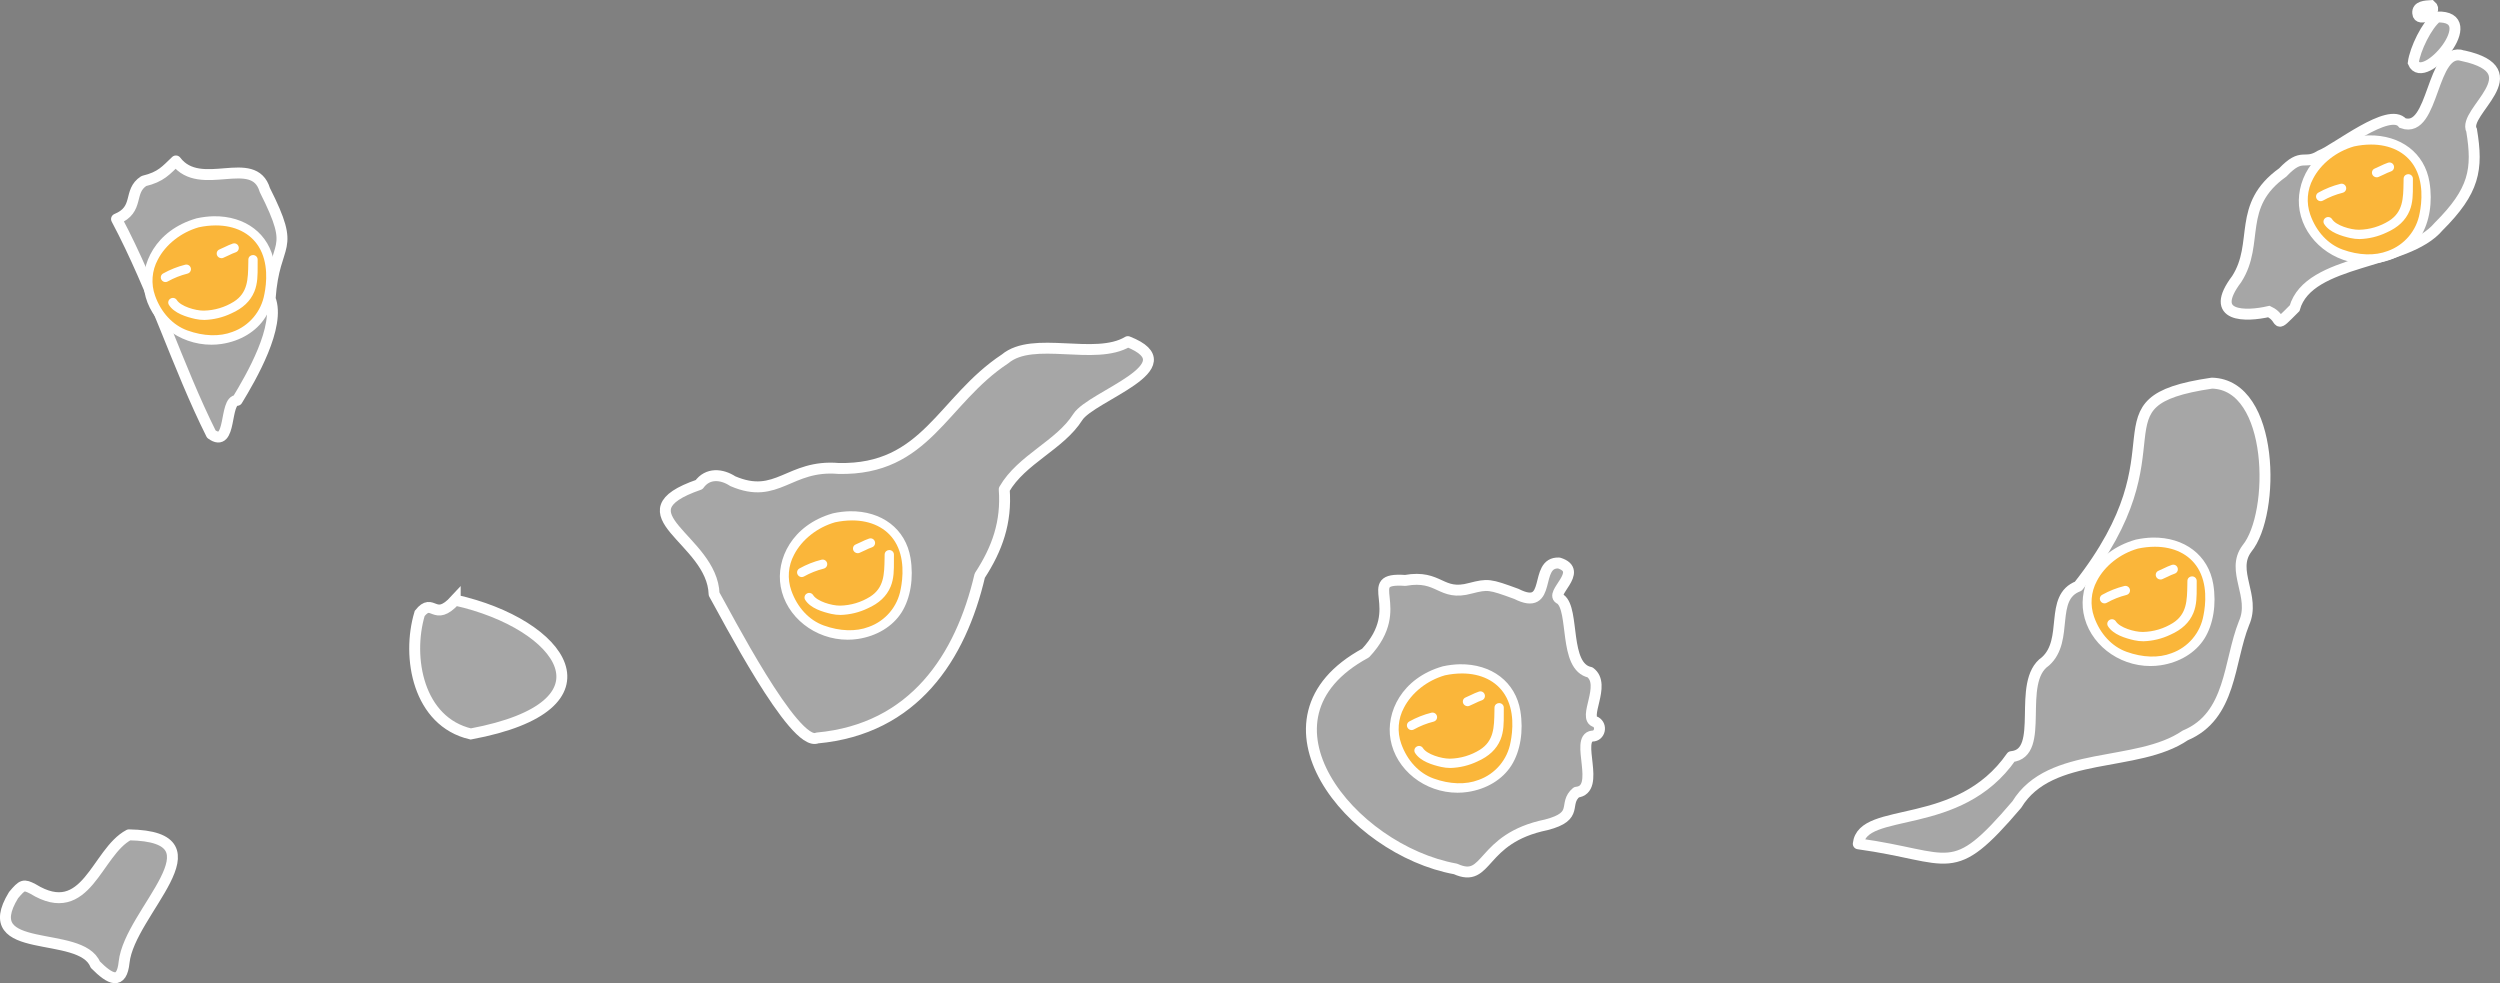 <?xml version="1.0" encoding="UTF-8"?><svg id="Capa_2" xmlns="http://www.w3.org/2000/svg" viewBox="0 0 1143.72 449.81"><rect x="0" y="0" width="1143.72" height="449.81" fill="#808080" stroke="none"/><defs><style>.cls-1{fill:#fab63a;}.cls-1,.cls-2{stroke-width:0px;}.cls-3{fill:#000;}.cls-3,.cls-4,.cls-5{stroke:#fff;stroke-width:5px;}.cls-4{stroke-linejoin:round;}.cls-4,.cls-5{fill:rgba(255,255,255,.3);}.cls-2{fill:#fff;}</style></defs><g id="Capa_1-2"><path class="cls-3" d="M1112.16,2.56c-2.52.16-6.4.26-6.07,3.48.26,4.48,9.57-.56,6.07-3.48Z"/><path class="cls-5" d="M1114.92,7.78c-4.67,3.6-10.09,14.73-10.87,20.89,4.65,11.17,32.67-21.69,10.87-20.89Z"/><path class="cls-5" d="M1126.89,25.5h0c-14.9-4.73-13,35.99-27.7,30.82-6.16-7.58-30.3,11.99-37.72,14.88-7.41,4.65-8.11-1.82-17.15,7.7-21.33,15.22-10.45,32.23-21.04,48.75-13.41,17.76,4.24,17.27,14.71,14.87,7.22,3.43,1.59,8.69,11.77-1.52,6.45-22.86,51.06-19.75,65.89-37.35,16.39-16.35,18.03-26.15,15.09-44-4.55-8.43,28.43-27-3.85-34.14Z"/><path class="cls-4" d="M121.15,86.92c-5.09-17.01-29.43,1.52-40.67-13.29-4.51,4.24-6.73,7.3-14.67,9.18-7.41,4.78-1.75,12.96-12.5,17.41,17.34,32.66,27.89,67.47,43.37,98.39,9.59,6.98,5.76-15.6,11.82-15.46,6.44-10.6,19.99-33.94,15.08-46.53,1.95-27.74,12.47-20.24-2.43-49.7Z"/><path class="cls-4" d="M1027.93,250.98c13.09-15.91,12.67-74.97-15.98-75.7h0c-58.29,8.53-10.01,28.15-61.15,92.9-13.55,5.11-4.09,24.58-15.03,34.4-13.68,9.37.45,42.11-15.57,43.57-24.13,34.8-68.16,22.39-70.06,39.88,43.21,5.99,42.51,17.25,72.54-17.98,15.28-25.08,54.95-16.52,77.02-31.6,21.25-8.89,19.78-33.56,26.91-51.38,5.5-12.27-6.32-23.88,1.32-34.08Z"/><path class="cls-4" d="M515.98,156.29h0c-14.95,8.97-43.27-2.93-56.19,7.91-28.81,19.01-36.05,50.96-76.13,50.12-22.77-1.95-27.93,14.64-48.43,5.81-5.06-3.31-11.48-3.91-15.4,1.58-38.08,13.18,6.08,24.84,6.86,50.07,4.98,8.64,36.73,70.42,47.16,65.84,44.21-4.05,65.64-36.84,74.38-74.29,8.01-12.28,12.31-24.43,11.19-39.46,7.9-13.76,25.54-20.2,33.66-33.08,6.24-9.71,51.56-23.2,22.9-34.5Z"/><path class="cls-4" d="M729.99,330.27c-6.32-1.58,5.19-17-2.58-22.69-12.16-2.51-6.93-28.61-13.56-33.5-5.77-2.23,11.36-12.77-.64-16.51h0c-11.87-.6-2.59,22.7-19.47,14.14-12.38-4.54-13.05-4.6-21.05-2.58-13.76,3.83-13.95-6.41-29.81-3.59-21.31-1.47,1.73,12.02-18.15,33.23-55.65,30.1-6.8,90.06,41.15,98.76,15.36,6.95,10.85-13.9,41.57-20.2,15.46-4.01,7.37-9.5,13.76-14.89,11.62-1.06-.96-24.81,7.28-25.69,3.43,0,4.52-4.78,1.48-6.49Z"/><path class="cls-5" d="M208.25,274.52h0c-9.71,10.56-10.08-1.61-16.25,6.12-6.06,20.21-.64,49.54,23.37,55.14,69.08-12.91,42.01-50.25-7.12-61.25Z"/><path class="cls-4" d="M59,381.93h0c-15.03,7.92-19.33,39.9-43.95,24.74-4.23-2.16-4.78-2-8.86,2.85-17.21,28.19,30.86,15.44,37.4,31.76,6.91,6.97,12.11,9.46,13.19-1.11,2.46-23.01,47.05-57.42,2.22-58.24Z"/><g id="Grupo_17"><g id="Grupo_16"><path id="Trazado_89" class="cls-1" d="M414.77,263.22c0,15.36-12.46,27.82-27.82,27.82-15.36,0-27.82-12.46-27.82-27.82,0-15.36,12.45-27.82,27.82-27.82,15.36,0,27.82,12.46,27.82,27.82"/><path id="Trazado_90" class="cls-2" d="M416.55,255.26c-2.2-13.27-13.12-21.59-27.77-21.37-2.56.07-5.1.38-7.6.92-.04,0-.28.07-.32.08-18.52,5.38-25.94,20.92-23.7,33.49,2.47,13.85,15.66,24.28,30.66,24.28h.01c1.54,0,3.08-.11,4.6-.34,8.67-1.29,15.98-5.73,20.05-12.18s5.58-15.75,4.06-24.9M412.06,269.48c-1.39,7.98-6.97,14.6-14.6,17.31-5.89,2.26-13.21,2.03-20.63-.65-6.69-2.42-12.09-8.24-14.8-15.95-1.92-5.41-1.46-11.38,1.26-16.43,3.57-6.92,10.6-12.47,18.75-14.82,2.56-.55,5.17-.84,7.78-.85,8.66,0,15.73,3.41,19.64,9.72,4.56,7.37,3.59,16.74,2.61,21.67"/><path id="Trazado_91" class="cls-2" d="M376.86,260.13c1.13-.28,1.81-1.42,1.53-2.54-.14-.55-.49-1.02-.97-1.3-.48-.29-1.06-.37-1.6-.23-3.52.88-6.91,2.23-10.08,4-1,.54-1.38,1.79-.84,2.79,0,.02.02.03.03.05.37.68,1.08,1.1,1.85,1.1.36,0,.72-.1,1.03-.27,2.84-1.59,5.89-2.8,9.05-3.59h0Z"/><path id="Trazado_92" class="cls-2" d="M392.39,253.08c.28,0,.56-.05.82-.16.85-.34,1.67-.74,2.56-1.17,1.01-.52,2.05-.97,3.12-1.35.72-.23,1.26-.83,1.41-1.57.15-.75-.1-1.52-.67-2.03-.55-.49-1.33-.64-2.03-.41-1.28.45-2.53.99-3.74,1.6-.78.38-1.55.75-2.36,1.08-.68.26-1.16.87-1.26,1.59-.1.75.21,1.5.81,1.96.38.3.85.46,1.34.46"/><path id="Trazado_93" class="cls-2" d="M408.25,252.15c-.41-.34-.94-.52-1.48-.51-.46.02-.9.18-1.28.46-.49.38-.77.97-.78,1.59l-.03,1.84c-.12,7.19-.23,13.4-6.63,17.46-4.12,2.57-8.85,3.98-13.7,4.08h-.18c-3.76,0-10.4-1.98-12.18-4.83h0c-.62-.99-1.92-1.29-2.91-.67-.01,0-.02.02-.04.02-.97.6-1.28,1.87-.68,2.84,0,0,0,.01.01.02,2.41,3.85,7.98,5.5,11.96,6.41,1.4.31,2.83.47,4.26.47,4.26-.13,8.45-1.14,12.3-2.98,5.28-2.33,8.73-5.59,10.55-9.96,1.55-3.73,1.53-7.79,1.51-11.72,0-.98,0-1.95.01-2.89.02-.62-.24-1.21-.71-1.61"/></g></g><g id="Grupo_18"><g id="Grupo_16-2"><path id="Trazado_89-2" class="cls-1" d="M693.77,333.22c0,15.36-12.46,27.82-27.82,27.82-15.36,0-27.82-12.46-27.82-27.82,0-15.36,12.45-27.82,27.82-27.82,15.36,0,27.82,12.46,27.82,27.82"/><path id="Trazado_90-2" class="cls-2" d="M695.55,325.26c-2.2-13.27-13.12-21.59-27.77-21.37-2.56.07-5.1.38-7.6.92-.04,0-.28.07-.32.08-18.52,5.38-25.94,20.92-23.7,33.49,2.47,13.85,15.66,24.28,30.66,24.28h.01c1.54,0,3.08-.11,4.6-.34,8.67-1.29,15.98-5.73,20.05-12.18s5.58-15.75,4.06-24.9M691.06,339.49c-1.39,7.98-6.97,14.6-14.6,17.31-5.89,2.26-13.21,2.03-20.63-.65-6.69-2.42-12.09-8.24-14.8-15.95-1.92-5.41-1.46-11.38,1.26-16.43,3.57-6.92,10.6-12.47,18.75-14.82,2.56-.55,5.17-.84,7.78-.85,8.66,0,15.73,3.41,19.64,9.72,4.56,7.37,3.59,16.74,2.61,21.67"/><path id="Trazado_91-2" class="cls-2" d="M655.86,330.13c1.13-.28,1.81-1.42,1.53-2.54-.14-.55-.49-1.02-.97-1.3-.48-.29-1.06-.37-1.6-.23-3.52.88-6.91,2.23-10.08,4-1,.54-1.38,1.79-.84,2.79,0,.02.02.03.03.05.37.68,1.08,1.1,1.85,1.1.36,0,.72-.1,1.03-.27,2.84-1.59,5.89-2.8,9.05-3.59h0Z"/><path id="Trazado_92-2" class="cls-2" d="M671.39,323.08c.28,0,.56-.05.82-.16.85-.34,1.67-.74,2.56-1.17,1.01-.52,2.05-.97,3.12-1.35.72-.23,1.26-.83,1.41-1.57.15-.75-.1-1.52-.67-2.03-.55-.49-1.33-.64-2.03-.41-1.28.45-2.53.99-3.74,1.6-.78.38-1.55.75-2.36,1.08-.68.26-1.16.87-1.26,1.59-.1.75.21,1.5.81,1.96.38.3.85.46,1.34.46"/><path id="Trazado_93-2" class="cls-2" d="M687.25,322.16c-.41-.34-.94-.52-1.48-.51-.46.02-.9.18-1.28.46-.49.38-.77.97-.78,1.59l-.03,1.84c-.12,7.19-.23,13.4-6.63,17.46-4.12,2.57-8.85,3.98-13.7,4.08h-.18c-3.76,0-10.4-1.98-12.18-4.83h0c-.62-.99-1.92-1.29-2.91-.67-.01,0-.02.02-.04.02-.97.6-1.28,1.87-.68,2.84,0,0,0,.01.01.02,2.41,3.85,7.98,5.5,11.96,6.41,1.4.31,2.83.47,4.26.47,4.26-.13,8.45-1.14,12.3-2.98,5.28-2.33,8.73-5.59,10.55-9.96,1.55-3.73,1.53-7.79,1.51-11.72,0-.98,0-1.95.01-2.89.02-.62-.24-1.21-.71-1.61"/></g></g><g id="Grupo_19"><g id="Grupo_16-3"><path id="Trazado_89-3" class="cls-1" d="M1010.77,275.26c0,15.36-12.46,27.82-27.82,27.82-15.36,0-27.82-12.46-27.82-27.82,0-15.36,12.45-27.82,27.82-27.82,15.36,0,27.82,12.46,27.82,27.82"/><path id="Trazado_90-3" class="cls-2" d="M1012.55,267.3c-2.2-13.27-13.12-21.59-27.77-21.37-2.56.07-5.1.38-7.6.92-.04,0-.28.07-.32.08-18.52,5.38-25.94,20.92-23.7,33.49,2.47,13.85,15.66,24.28,30.66,24.28h.01c1.54,0,3.08-.11,4.6-.34,8.67-1.29,15.98-5.73,20.05-12.18s5.58-15.75,4.06-24.9M1008.06,281.52c-1.39,7.98-6.97,14.6-14.6,17.31-5.89,2.26-13.21,2.03-20.63-.65-6.69-2.42-12.09-8.24-14.8-15.95-1.92-5.41-1.46-11.38,1.26-16.43,3.57-6.92,10.6-12.47,18.75-14.82,2.56-.55,5.17-.84,7.78-.85,8.66,0,15.73,3.41,19.64,9.72,4.56,7.37,3.59,16.74,2.61,21.67"/><path id="Trazado_91-3" class="cls-2" d="M972.86,272.17c1.13-.28,1.81-1.42,1.53-2.54-.14-.55-.49-1.02-.97-1.3-.48-.29-1.06-.37-1.6-.23-3.52.88-6.91,2.23-10.08,4-1,.54-1.38,1.79-.84,2.79,0,.02.02.03.03.05.37.68,1.08,1.1,1.85,1.1.36,0,.72-.1,1.03-.27,2.84-1.59,5.89-2.8,9.05-3.59h0Z"/><path id="Trazado_92-3" class="cls-2" d="M988.39,265.12c.28,0,.56-.05.82-.16.85-.34,1.67-.74,2.56-1.17,1.01-.52,2.05-.97,3.12-1.35.72-.23,1.26-.83,1.41-1.57.15-.75-.1-1.52-.67-2.03-.55-.49-1.33-.64-2.03-.41-1.28.45-2.53.99-3.74,1.6-.78.38-1.55.75-2.36,1.08-.68.26-1.16.87-1.26,1.59-.1.75.21,1.5.81,1.96.38.3.85.46,1.34.46"/><path id="Trazado_93-3" class="cls-2" d="M1004.25,264.19c-.41-.34-.94-.52-1.48-.51-.46.02-.9.18-1.28.46-.49.38-.77.97-.78,1.59l-.03,1.84c-.12,7.19-.23,13.4-6.63,17.46-4.12,2.57-8.85,3.98-13.7,4.08h-.18c-3.76,0-10.4-1.98-12.18-4.83h0c-.62-.99-1.92-1.29-2.91-.67-.01,0-.02.02-.04.02-.97.6-1.28,1.87-.68,2.84,0,0,0,.01.01.02,2.41,3.85,7.98,5.5,11.96,6.41,1.4.31,2.83.47,4.26.47,4.26-.13,8.45-1.14,12.3-2.98,5.28-2.33,8.73-5.59,10.55-9.96,1.55-3.73,1.53-7.79,1.51-11.72,0-.98,0-1.95.01-2.89.02-.62-.24-1.21-.71-1.61"/></g></g><g id="Grupo_20"><g id="Grupo_16-4"><path id="Trazado_89-4" class="cls-1" d="M1109.68,91.26c0,15.36-12.46,27.82-27.82,27.82-15.36,0-27.82-12.46-27.82-27.82,0-15.36,12.45-27.82,27.82-27.82,15.36,0,27.82,12.46,27.82,27.82"/><path id="Trazado_90-4" class="cls-2" d="M1111.46,83.3c-2.2-13.27-13.12-21.59-27.77-21.37-2.56.07-5.1.38-7.6.92-.04,0-.28.07-.32.08-18.52,5.38-25.94,20.92-23.7,33.49,2.47,13.85,15.66,24.28,30.66,24.28h.01c1.54,0,3.08-.11,4.6-.34,8.67-1.29,15.98-5.73,20.05-12.18s5.58-15.75,4.06-24.9M1106.96,97.52c-1.39,7.98-6.97,14.6-14.6,17.31-5.89,2.26-13.21,2.03-20.63-.65-6.69-2.42-12.09-8.24-14.8-15.95-1.92-5.41-1.46-11.38,1.26-16.43,3.57-6.92,10.6-12.47,18.75-14.82,2.56-.55,5.17-.84,7.78-.85,8.66,0,15.73,3.41,19.64,9.72,4.56,7.37,3.59,16.74,2.61,21.67"/><path id="Trazado_91-4" class="cls-2" d="M1071.77,88.17c1.13-.28,1.81-1.42,1.53-2.54-.14-.55-.49-1.02-.97-1.3-.48-.29-1.06-.37-1.6-.23-3.52.88-6.91,2.23-10.08,4-1,.54-1.38,1.79-.84,2.79,0,.02.02.03.03.05.37.68,1.08,1.1,1.85,1.1.36,0,.72-.1,1.03-.27,2.84-1.59,5.89-2.8,9.05-3.59h0Z"/><path id="Trazado_92-4" class="cls-2" d="M1087.3,81.12c.28,0,.56-.05.82-.16.85-.34,1.67-.74,2.56-1.17,1.01-.52,2.05-.97,3.12-1.35.72-.23,1.26-.83,1.41-1.57.15-.75-.1-1.52-.67-2.03-.55-.49-1.33-.64-2.03-.41-1.28.45-2.53.99-3.74,1.6-.78.38-1.55.75-2.36,1.08-.68.26-1.16.87-1.26,1.59-.1.75.21,1.5.81,1.96.38.3.85.46,1.34.46"/><path id="Trazado_93-4" class="cls-2" d="M1103.16,80.19c-.41-.34-.94-.52-1.48-.51-.46.02-.9.18-1.28.46-.49.38-.77.97-.78,1.59l-.03,1.84c-.12,7.19-.23,13.4-6.63,17.46-4.12,2.57-8.85,3.98-13.7,4.08h-.18c-3.76,0-10.4-1.98-12.18-4.83h0c-.62-.99-1.92-1.29-2.91-.67-.01,0-.02.02-.04.02-.97.6-1.28,1.87-.68,2.84,0,0,0,.01.01.02,2.41,3.85,7.98,5.5,11.96,6.41,1.4.31,2.83.47,4.26.47,4.26-.13,8.45-1.14,12.3-2.98,5.28-2.33,8.73-5.59,10.55-9.96,1.55-3.73,1.53-7.79,1.51-11.72,0-.98,0-1.95.01-2.89.02-.62-.24-1.21-.71-1.61"/></g></g><g id="Grupo_21"><g id="Grupo_16-5"><path id="Trazado_89-5" class="cls-1" d="M123.68,128.26c0,15.36-12.46,27.82-27.82,27.82-15.36,0-27.82-12.46-27.82-27.82,0-15.36,12.45-27.82,27.82-27.82,15.36,0,27.82,12.46,27.82,27.82"/><path id="Trazado_90-5" class="cls-2" d="M125.46,120.3c-2.2-13.27-13.12-21.59-27.77-21.37-2.56.07-5.1.38-7.6.92-.04,0-.28.07-.32.08-18.52,5.38-25.94,20.92-23.7,33.49,2.47,13.85,15.66,24.28,30.66,24.28h.01c1.54,0,3.08-.11,4.6-.34,8.67-1.29,15.98-5.73,20.05-12.18s5.58-15.75,4.06-24.9M120.96,134.52c-1.39,7.98-6.97,14.6-14.6,17.31-5.89,2.26-13.21,2.03-20.63-.65-6.69-2.42-12.09-8.24-14.8-15.95-1.92-5.41-1.46-11.38,1.26-16.43,3.57-6.92,10.6-12.47,18.75-14.82,2.56-.55,5.17-.84,7.78-.85,8.66,0,15.73,3.41,19.64,9.72,4.56,7.37,3.59,16.74,2.61,21.67"/><path id="Trazado_91-5" class="cls-2" d="M85.77,125.17c1.13-.28,1.81-1.42,1.53-2.54-.14-.55-.49-1.02-.97-1.3-.48-.29-1.06-.37-1.6-.23-3.52.88-6.91,2.23-10.08,4-1,.54-1.38,1.79-.84,2.79,0,.02.02.03.03.05.37.68,1.08,1.1,1.85,1.1.36,0,.72-.1,1.03-.27,2.84-1.59,5.89-2.8,9.05-3.59h0Z"/><path id="Trazado_92-5" class="cls-2" d="M101.3,118.12c.28,0,.56-.05.82-.16.85-.34,1.67-.74,2.56-1.17,1.01-.52,2.05-.97,3.12-1.35.72-.23,1.26-.83,1.41-1.57.15-.75-.1-1.52-.67-2.03-.55-.49-1.33-.64-2.03-.41-1.28.45-2.53.99-3.74,1.6-.78.38-1.55.75-2.36,1.08-.68.26-1.16.87-1.26,1.59-.1.75.21,1.5.81,1.96.38.3.85.46,1.34.46"/><path id="Trazado_93-5" class="cls-2" d="M117.16,117.19c-.41-.34-.94-.52-1.48-.51-.46.02-.9.18-1.28.46-.49.38-.77.97-.78,1.59l-.03,1.84c-.12,7.19-.23,13.4-6.63,17.46-4.12,2.57-8.85,3.98-13.7,4.08h-.18c-3.76,0-10.4-1.98-12.18-4.83h0c-.62-.99-1.92-1.29-2.91-.67-.01,0-.02.02-.04.02-.97.6-1.28,1.87-.68,2.84,0,0,0,.01.01.02,2.41,3.85,7.98,5.5,11.96,6.41,1.4.31,2.83.47,4.26.47,4.26-.13,8.45-1.14,12.3-2.98,5.28-2.33,8.73-5.59,10.55-9.96,1.55-3.73,1.53-7.79,1.51-11.72,0-.98,0-1.95.01-2.89.02-.62-.24-1.21-.71-1.61"/></g></g></g></svg>